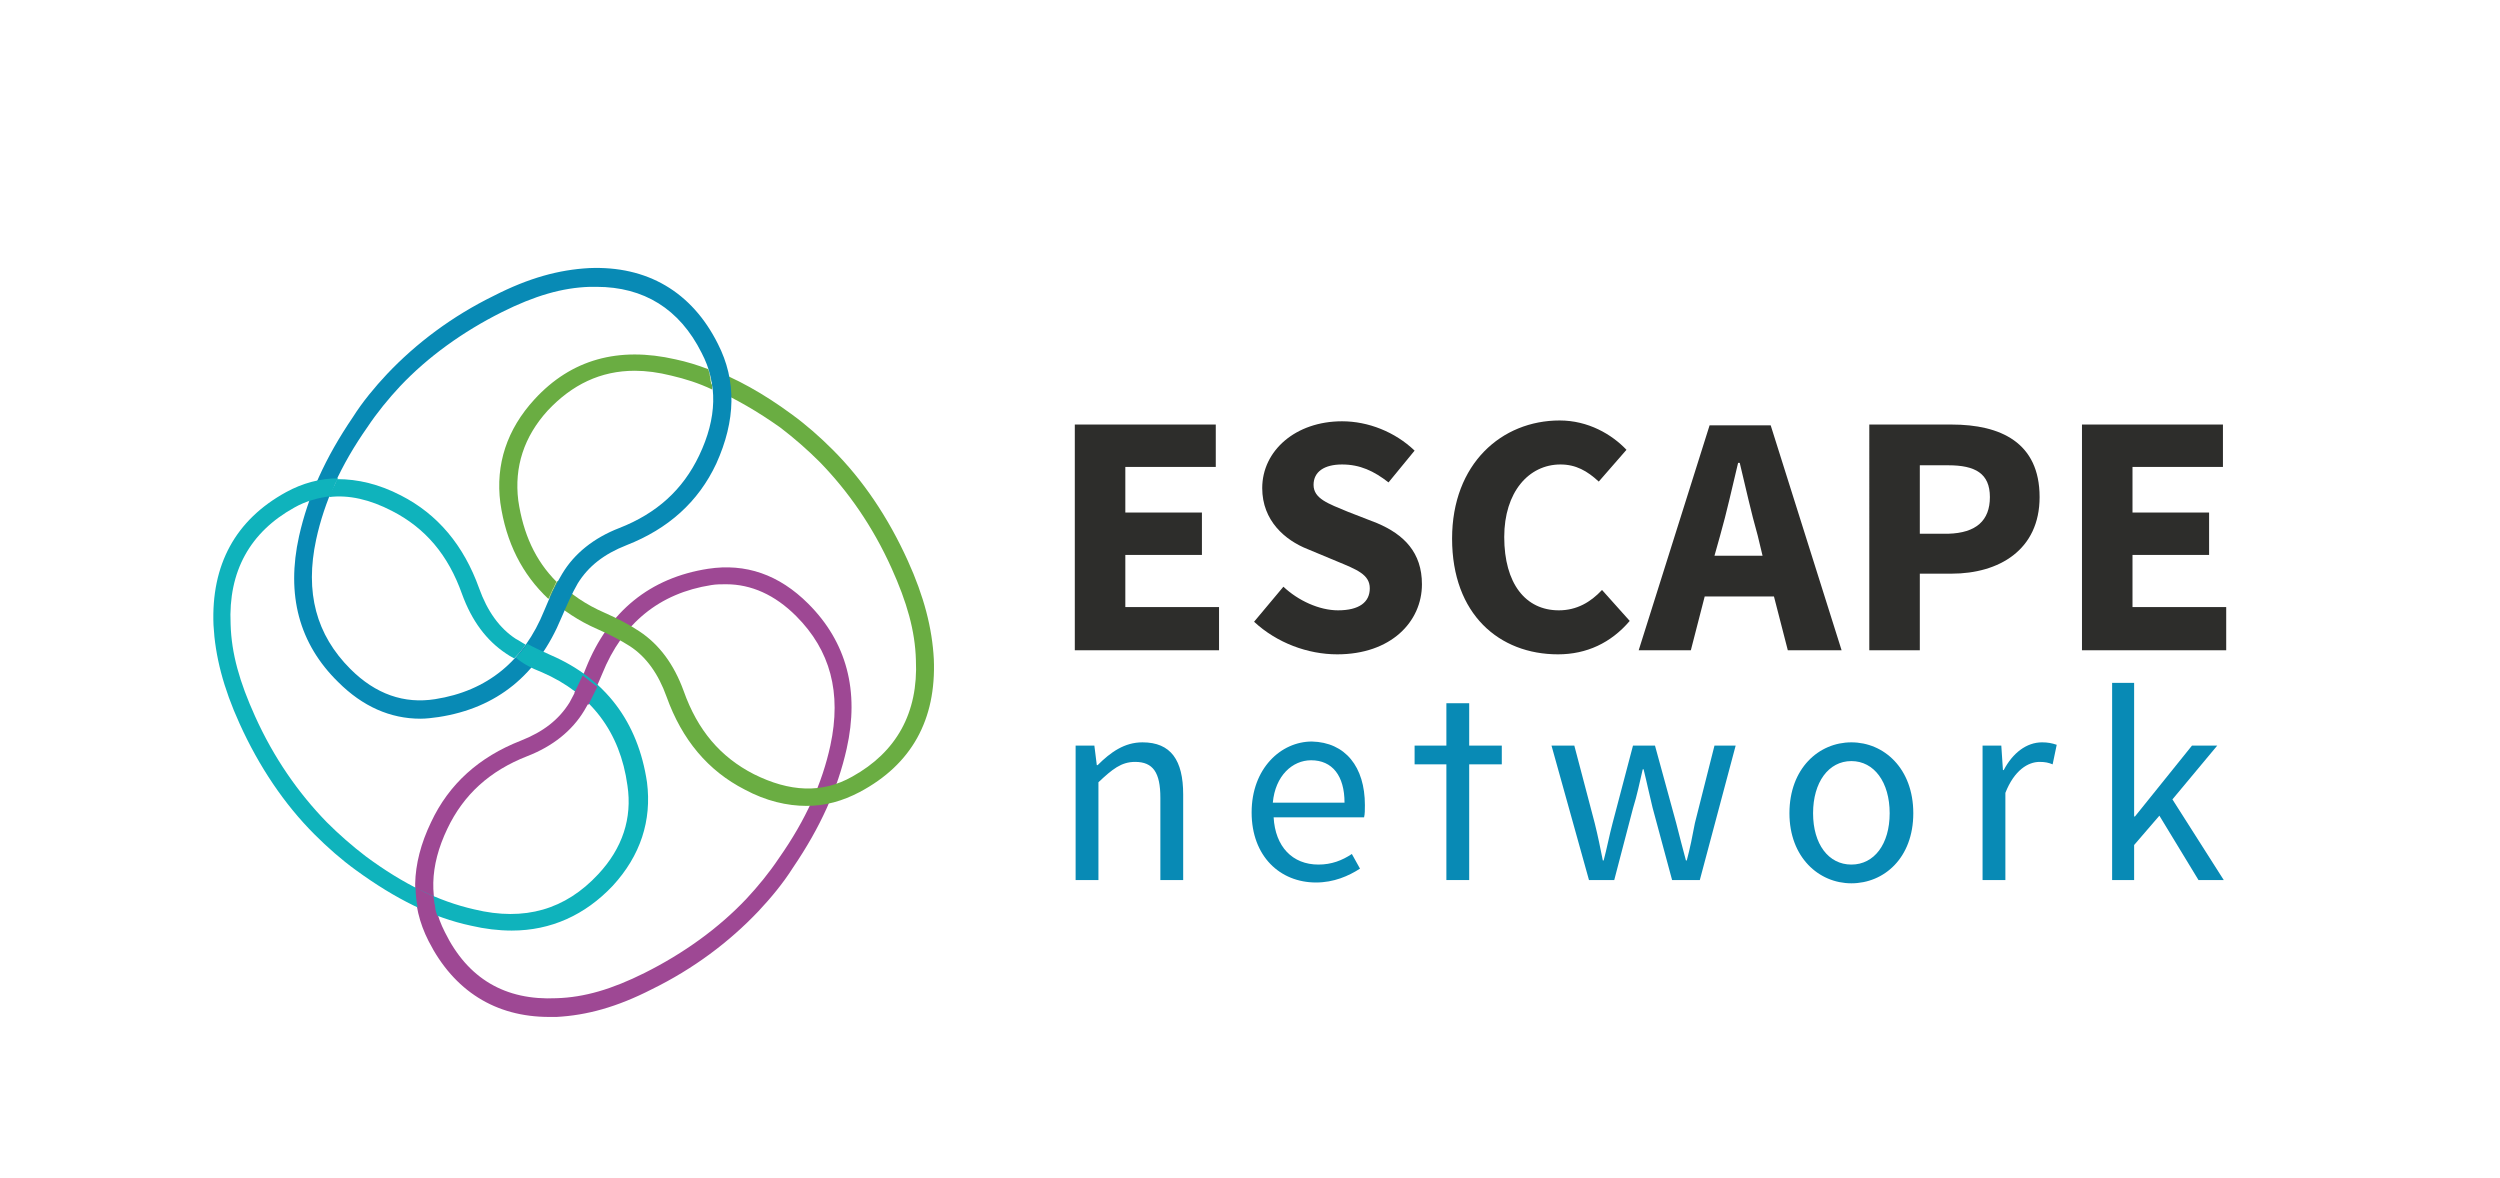 <?xml version="1.0" encoding="utf-8"?>
<!-- Generator: Adobe Illustrator 22.1.0, SVG Export Plug-In . SVG Version: 6.00 Build 0)  -->
<svg version="1.1" id="Ebene_1" xmlns="http://www.w3.org/2000/svg" xmlns:xlink="http://www.w3.org/1999/xlink" x="0px" y="0px"
	 viewBox="0 0 306.8 144.6" style="enable-background:new 0 0 306.8 144.6;" xml:space="preserve">
<style type="text/css">
	.st0{fill:#2D2D2B;}
	.st1{fill:#088AB5;}
	.st2{fill:#034D73;}
	.st3{fill:#0FB3BC;}
	.st4{fill:#9E4894;}
	.st5{fill:#6AAD42;}
</style>
<path class="st0" d="M149.2,57.3h-11.1v5.6h9.4v5.2h-9.4v6.4h11.5v5.3h-17.7V52.1h17.3V57.3z"/>
<path class="st0" d="M164.2,74.9c2.6,0,3.9-1,3.9-2.7c0-1.7-1.6-2.3-4-3.3l-3.6-1.5c-2.8-1.1-5.6-3.5-5.6-7.5c0-4.6,4.1-8.2,9.8-8.2
	c3.2,0,6.5,1.3,8.9,3.6l-3.2,3.9c-1.8-1.4-3.5-2.2-5.7-2.2c-2.2,0-3.5,0.9-3.5,2.5c0,1.7,1.8,2.3,4.2,3.3l3.6,1.4
	c3.3,1.4,5.5,3.6,5.5,7.5c0,4.6-3.8,8.6-10.4,8.6c-3.6,0-7.4-1.4-10.2-4l3.6-4.3C159.3,73.7,161.9,74.9,164.2,74.9z"/>
<path class="st0" d="M199.6,55.2l-3.4,3.9c-1.4-1.3-2.8-2.1-4.7-2.1c-3.9,0-6.9,3.4-6.9,8.9c0,5.7,2.6,9,6.7,9c2.2,0,3.9-1,5.3-2.5
	l3.4,3.8c-2.3,2.7-5.3,4.1-8.8,4.1c-7.2,0-13-4.9-13-14.2c0-9.2,6.1-14.5,13.2-14.5C194.9,51.6,197.8,53.3,199.6,55.2z"/>
<path class="st0" d="M209.2,73.2l-1.7,6.6h-6.4l8.7-27.6h7.5l8.7,27.6h-6.6l-1.7-6.6H209.2z M215.7,65.7c-0.8-2.8-1.5-6-2.2-8.9
	h-0.2c-0.7,2.9-1.4,6.1-2.2,8.9l-0.7,2.5h5.9L215.7,65.7z"/>
<path class="st0" d="M250.3,61c0,6.5-5,9.4-10.8,9.4h-3.9v9.4h-6.2V52.1h10.1C245.5,52.1,250.3,54.3,250.3,61z M244.2,61
	c0-2.9-1.8-3.9-5.1-3.9h-3.5v8.4h3.5C242.5,65.4,244.2,63.9,244.2,61z"/>
<path class="st0" d="M272.8,57.3h-11.1v5.6h9.4v5.2h-9.4v6.4h11.5v5.3h-17.7V52.1h17.3V57.3z"/>
<path class="st1" d="M134.6,93.9h0.1c1.6-1.6,3.3-2.8,5.5-2.8c3.5,0,5,2.2,5,6.4V108h-2.8V97.9c0-3.1-0.9-4.4-3.1-4.4
	c-1.7,0-2.8,0.9-4.5,2.5V108H132V91.5h2.3L134.6,93.9z"/>
<path class="st1" d="M167.5,98.8c0,0.6,0,1.1-0.1,1.5h-11.1c0.2,3.6,2.3,5.8,5.5,5.8c1.6,0,2.9-0.5,4.1-1.3l1,1.8
	c-1.4,0.9-3.2,1.7-5.4,1.7c-4.4,0-7.9-3.2-7.9-8.6c0-5.4,3.6-8.7,7.4-8.7C165.1,91.1,167.5,94.1,167.5,98.8z M160.9,93.3
	c-2.3,0-4.4,1.9-4.7,5.2h8.8C165,95.2,163.5,93.3,160.9,93.3z"/>
<path class="st1" d="M173.6,91.5h3.9v-5.2h2.8v5.2h4v2.3h-4V108h-2.8V93.8h-3.9V91.5z"/>
<path class="st1" d="M195.7,101c0.4,1.6,0.7,3.1,1,4.6h0.1c0.4-1.5,0.7-3.1,1.1-4.6l2.5-9.5h2.7l2.6,9.5c0.4,1.6,0.8,3.1,1.2,4.6
	h0.1c0.4-1.5,0.7-3,1-4.6l2.4-9.5h2.6l-4.4,16.5h-3.4l-2.4-8.9c-0.4-1.6-0.7-3.1-1.1-4.7h-0.1c-0.4,1.7-0.7,3.2-1.2,4.8l-2.3,8.8
	H195l-4.6-16.5h2.8L195.7,101z"/>
<path class="st1" d="M234.8,99.8c0,5.5-3.6,8.6-7.6,8.6s-7.6-3.2-7.6-8.6c0-5.5,3.6-8.7,7.6-8.7S234.8,94.3,234.8,99.8z M231.9,99.8
	c0-3.8-1.9-6.4-4.7-6.4c-2.8,0-4.7,2.6-4.7,6.4c0,3.8,1.9,6.3,4.7,6.3C230,106.1,231.9,103.6,231.9,99.8z"/>
<path class="st1" d="M245.8,94.5h0.1c1.1-2.1,2.8-3.4,4.7-3.4c0.7,0,1.2,0.1,1.8,0.3l-0.5,2.4c-0.5-0.2-0.9-0.3-1.6-0.3
	c-1.4,0-3.1,1-4.2,3.8V108h-2.8V91.5h2.3L245.8,94.5z"/>
<path class="st1" d="M261.9,100.2h0.1l7-8.7h3.1l-5.5,6.6l6.3,9.9h-3.1l-4.8-7.9l-3.1,3.6v4.3h-2.7V83.8h2.7V100.2z"/>
<path class="st2" d="M63.1,80.8L63.1,80.8c0.5-0.5,1-1.1,1.4-1.7h0C64,79.7,63.6,80.3,63.1,80.8z"/>
<path class="st3" d="M48.1,62.7c4.1,2.1,6.9,5.4,8.6,10.2c1.2,3.3,3,5.7,5.4,7.3c0.3,0.2,0.6,0.4,1,0.6c0.5-0.5,1-1.1,1.4-1.7
	c-0.4-0.2-0.8-0.5-1.2-0.7c-2-1.3-3.5-3.4-4.5-6.2c-1.9-5.3-5.1-9.1-9.6-11.4c-2.7-1.4-5.3-2-7.8-2c-0.2,0.3-0.3,0.7-0.5,1
	c-0.2,0.4-0.4,0.8-0.5,1.2C42.8,60.7,45.4,61.3,48.1,62.7z"/>
<g>
	<path class="st4" d="M99.2,74.1c-3.6-3.6-7.7-5-12.3-4.3C79.8,70.9,74.7,75,71.9,82c-0.1,0.2-0.1,0.3-0.2,0.5
		c-0.6,1.4-1.2,2.6-1.8,3.7c-1.3,2.1-3.2,3.6-6,4.7c-5.1,2-8.8,5.3-11,10c-2.5,5.2-2.6,10.1-0.3,14.6c3.1,6.1,8.2,9.3,14.8,9.3
		c0.3,0,0.6,0,0.9,0c3.7-0.2,7.4-1.2,11.7-3.4c5.1-2.5,9.5-5.8,13.1-9.6h0c1.5-1.6,3-3.4,4.2-5.3c3.4-5,5.5-9.7,6.6-14.6
		C105.5,84.8,103.9,78.8,99.2,74.1z M101.9,91.5c-1,4.6-3,9.1-6.3,13.8c-1.2,1.8-2.6,3.5-4,5h0c-3.4,3.6-7.7,6.7-12.5,9.1
		c-4,2-7.4,3-10.8,3.1c-6.3,0.3-10.9-2.4-13.7-8.1c-2-3.9-1.9-8.1,0.3-12.7c2-4.2,5.2-7.1,9.8-8.9c3.1-1.2,5.5-3.1,7-5.6
		c0.8-1.3,1.5-2.8,2.2-4.5c2.5-6.2,7-9.9,13.4-10.9c0.6-0.1,1.2-0.1,1.8-0.1c3.1,0,6,1.3,8.6,3.9C101.9,79.8,103.3,85,101.9,91.5z"
		/>
</g>
<g>
	<path class="st5" d="M114.6,80.9c-0.2-3.8-1.2-7.7-3.2-12.1c-2.4-5.3-5.5-9.9-9.2-13.6c-1.6-1.6-3.3-3.1-5.1-4.4
		c-3.4-2.5-6.8-4.4-10.1-5.6c0.1,0.2,0.1,0.4,0.2,0.6c0,0,0,0.1,0,0.1c0,0.2,0.1,0.3,0.1,0.5c0,0.1,0,0.2,0,0.2
		c0,0.1,0.1,0.3,0.1,0.4c0,0.1,0,0.3,0.1,0.4c0,0.1,0,0.2,0,0.3c0,0,0,0,0,0c2.7,1.2,5.5,2.8,8.3,4.8c1.7,1.3,3.3,2.7,4.8,4.2
		c3.5,3.6,6.5,7.9,8.8,13c1.9,4.2,2.9,7.7,3,11.3c0.3,6.5-2.4,11.3-7.8,14.3c-3.7,2.1-7.7,1.9-12.1-0.3c-4.1-2.1-6.9-5.4-8.6-10.2
		c-1.2-3.3-3-5.7-5.4-7.3c-1.2-0.8-2.7-1.6-4.3-2.3c-2.3-1-4.2-2.3-5.8-3.9c-0.2,0.3-0.3,0.6-0.5,1c0,0,0,0,0,0
		c-0.2,0.3-0.3,0.7-0.5,1.1c1.7,1.5,3.6,2.8,5.9,3.8c1.6,0.7,2.9,1.4,4,2.1c2,1.3,3.5,3.4,4.5,6.2c1.9,5.3,5.1,9.1,9.6,11.4
		c2.6,1.4,5.2,2,7.6,2c2.3,0,4.4-0.6,6.5-1.7C111.9,93.8,114.9,88.3,114.6,80.9z"/>
	<path class="st5" d="M87.2,45.9c0,0.2,0.1,0.3,0.1,0.5C87.2,46.2,87.2,46.1,87.2,45.9z"/>
	<path class="st5" d="M87.1,45.8c-0.1-0.2-0.1-0.4-0.2-0.6l0,0C87,45.4,87.1,45.6,87.1,45.8z"/>
	<path class="st5" d="M87.3,46.6c0,0.1,0.1,0.3,0.1,0.4C87.4,46.9,87.3,46.8,87.3,46.6z"/>
	<path class="st5" d="M87.5,47.5c0,0.1,0,0.2,0,0.3C87.5,47.7,87.5,47.6,87.5,47.5z"/>
	<path class="st5" d="M67.9,72.3C67.9,72.3,67.9,72.3,67.9,72.3C67.9,72.3,67.9,72.3,67.9,72.3z"/>
	<path class="st5" d="M67.4,73.4c0.2-0.4,0.3-0.7,0.5-1.1C67.7,72.7,67.5,73,67.4,73.4L67.4,73.4z"/>
	<path class="st5" d="M87.1,45.8c0,0,0,0.1,0,0.1C87.1,45.8,87.1,45.8,87.1,45.8z"/>
	<path class="st5" d="M87.3,46.4c0,0.1,0,0.2,0,0.2C87.3,46.6,87.3,46.5,87.3,46.4z"/>
	<path class="st5" d="M87.4,47.1c0,0.1,0,0.3,0.1,0.4C87.4,47.3,87.4,47.2,87.4,47.1z"/>
	<path class="st5" d="M68.4,71.3L68.4,71.3c-0.2,0.3-0.3,0.6-0.5,1C68.1,72,68.2,71.6,68.4,71.3z"/>
	<polygon class="st5" points="87.5,47.8 87.5,47.8 87.5,47.8 	"/>
	<path class="st5" d="M67.2,50.4c3-3.2,6.5-4.9,10.7-4.9c1.4,0,2.9,0.2,4.5,0.6c1.7,0.4,3.3,0.9,5,1.7c0,0,0,0,0,0
		c0-0.1,0-0.2,0-0.3c0-0.1,0-0.3-0.1-0.4c0-0.1-0.1-0.3-0.1-0.4c0-0.1,0-0.2,0-0.2c0-0.2-0.1-0.3-0.1-0.5c0,0,0-0.1,0-0.1
		c-0.1-0.2-0.1-0.4-0.2-0.6c-1.3-0.5-2.6-0.9-4-1.2c-7-1.6-12.8,0-17.3,4.9c-3.4,3.7-4.8,8-4.2,12.7c0.7,4.9,2.7,8.8,5.9,11.8
		c0.2-0.4,0.3-0.7,0.5-1.1c0,0,0,0,0,0c0.2-0.3,0.3-0.7,0.5-1c-2.6-2.6-4.1-5.9-4.7-10C63.1,57.3,64.3,53.6,67.2,50.4z"/>
</g>
<path class="st1" d="M88.1,42.2c-3.2-6.4-8.7-9.6-15.8-9.3c-3.7,0.2-7.4,1.2-11.7,3.4c-5.1,2.5-9.5,5.8-13.1,9.6h0
	c-1.5,1.6-3,3.4-4.2,5.3c-3.4,5-5.5,9.7-6.6,14.6c-1.6,7.2,0,13.2,4.8,17.9c3,3,6.4,4.5,10.1,4.5c0.7,0,1.5-0.1,2.2-0.2
	c7.2-1.1,12.2-5.2,15.1-12.2c0.7-1.6,1.3-3,2-4.2c1.3-2.1,3.2-3.6,6-4.7c5.1-2,8.8-5.3,11-10C90.3,51.6,90.4,46.7,88.1,42.2z
	 M85.8,55.9c-2,4.2-5.2,7.1-9.8,8.9c-3.1,1.2-5.5,3.1-7,5.6c-0.8,1.3-1.5,2.8-2.2,4.5c-2.5,6.2-7,9.9-13.4,10.9
	c-3.8,0.6-7.3-0.6-10.4-3.7c-4.2-4.2-5.6-9.4-4.2-15.9c1-4.6,3-9.1,6.3-13.8c1.2-1.8,2.6-3.5,4-5h0c3.4-3.6,7.7-6.7,12.5-9.1
	c4-2,7.4-3,10.8-3.1c0.3,0,0.6,0,0.8,0c5.8,0,10.2,2.7,12.9,8.1C88.1,47.1,88,51.3,85.8,55.9z"/>
<path class="st3" d="M66.5,82.5c6,2.6,9.6,7.3,10.5,13.9c0.6,4-0.6,7.7-3.6,10.9c-4,4.3-9,5.8-15.2,4.3c-4.4-1-8.7-3.1-13.3-6.5
	c-1.7-1.3-3.3-2.7-4.8-4.2c-3.5-3.6-6.5-7.9-8.8-13c-1.9-4.2-2.9-7.7-3-11.3c-0.3-6.5,2.4-11.3,7.8-14.3c1.4-0.8,2.9-1.2,4.4-1.4
	c0.2-0.4,0.3-0.8,0.5-1.2c0.1-0.3,0.3-0.7,0.5-1c-2.2,0-4.4,0.6-6.4,1.7c-6.2,3.4-9.2,8.9-8.9,16.3c0.2,3.8,1.2,7.7,3.2,12.1
	c2.4,5.3,5.5,9.9,9.2,13.6c1.6,1.6,3.3,3.1,5.1,4.4c4.8,3.5,9.4,5.8,14.1,6.8c1.7,0.4,3.4,0.6,5,0.6c4.8,0,9-1.9,12.4-5.5
	c3.4-3.7,4.8-8,4.2-12.7c-1.1-7.4-5.1-12.7-11.8-15.6c-1.1-0.5-2-0.9-2.9-1.4c-0.4,0.6-0.9,1.2-1.4,1.7C64.1,81.4,65.2,82,66.5,82.5
	z"/>
<polygon class="st4" points="70.5,85 71.5,82.9 73.3,84.3 72.2,86.5 "/>
<path class="st4" d="M53.7,112.5c-0.1-0.4-0.3-0.8-0.3-1.2c0-0.2-0.1-0.4-0.1-0.5c0-0.3-0.1-0.5-0.1-0.8c0,0,0,0,0,0
	c-0.7-0.3-1.5-0.7-2.2-1.1c0,0.9,0.1,1.8,0.3,2.6C52,111.9,52.8,112.2,53.7,112.5C53.7,112.5,53.7,112.5,53.7,112.5z"/>
</svg>
